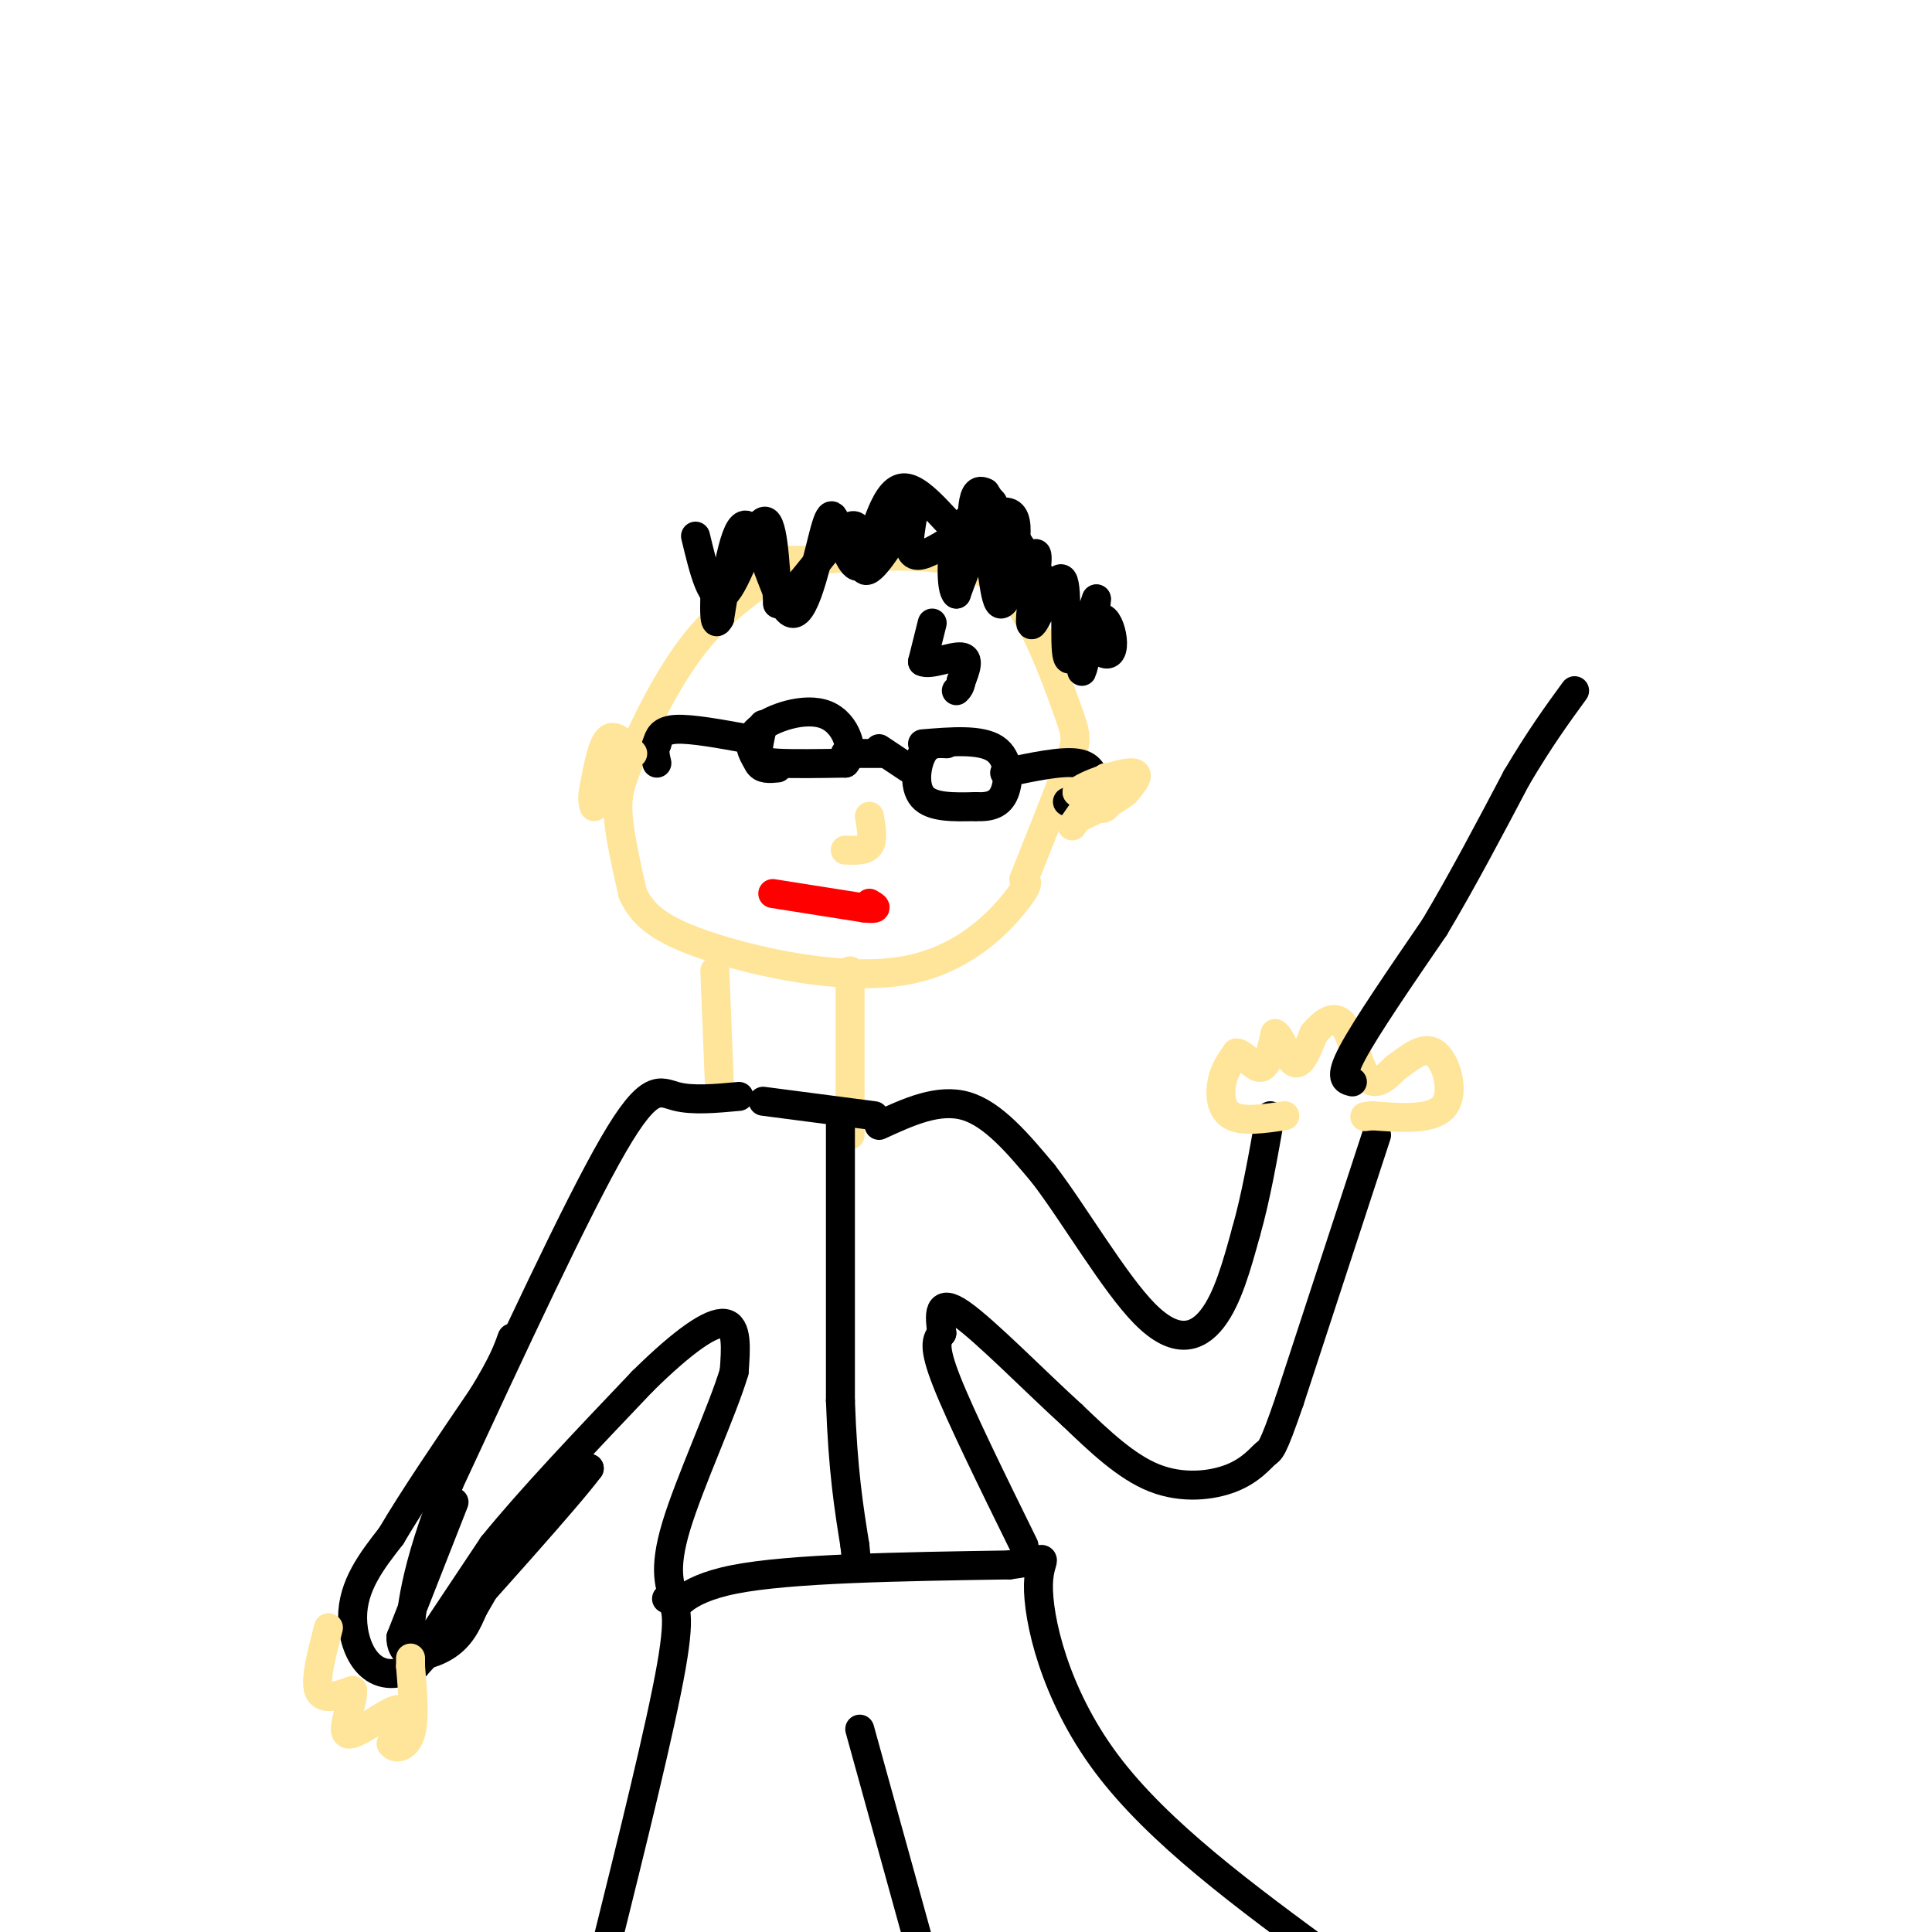 <svg viewBox='0 0 400 400' version='1.1' xmlns='http://www.w3.org/2000/svg' xmlns:xlink='http://www.w3.org/1999/xlink'><g fill='none' stroke='rgb(255,229,153)' stroke-width='6' stroke-linecap='round' stroke-linejoin='round'><path d='M163,117c-6.667,4.452 -13.333,8.905 -19,16c-5.667,7.095 -10.333,16.833 -13,23c-2.667,6.167 -3.333,8.762 -3,13c0.333,4.238 1.667,10.119 3,16'/><path d='M131,185c2.024,4.456 5.584,7.596 16,11c10.416,3.404 27.689,7.070 40,5c12.311,-2.070 19.660,-9.877 23,-14c3.340,-4.123 2.670,-4.561 2,-5'/><path d='M212,182c2.233,-5.577 6.815,-17.021 9,-23c2.185,-5.979 1.973,-6.494 0,-12c-1.973,-5.506 -5.707,-16.002 -10,-22c-4.293,-5.998 -9.147,-7.499 -14,-9'/><path d='M197,116c-7.333,-1.500 -18.667,-0.750 -30,0'/><path d='M167,116c-6.000,0.000 -6.000,0.000 -6,0'/></g>
<g fill='none' stroke='rgb(0,0,0)' stroke-width='6' stroke-linecap='round' stroke-linejoin='round'><path d='M193,129c0.000,0.000 -2.000,8.000 -2,8'/><path d='M191,137c1.467,0.800 6.133,-1.200 8,-1c1.867,0.200 0.933,2.600 0,5'/><path d='M199,141c-0.167,1.167 -0.583,1.583 -1,2'/><path d='M158,150c-0.556,2.311 -1.111,4.622 -1,6c0.111,1.378 0.889,1.822 4,2c3.111,0.178 8.556,0.089 14,0'/><path d='M175,158c2.095,-2.357 0.333,-8.250 -4,-10c-4.333,-1.750 -11.238,0.643 -14,3c-2.762,2.357 -1.381,4.679 0,7'/><path d='M157,158c0.667,1.333 2.333,1.167 4,1'/><path d='M175,156c0.000,0.000 8.000,0.000 8,0'/><path d='M196,154c-1.867,-0.111 -3.733,-0.222 -5,2c-1.267,2.222 -1.933,6.778 0,9c1.933,2.222 6.467,2.111 11,2'/><path d='M202,167c3.000,0.155 5.000,-0.458 6,-3c1.000,-2.542 1.000,-7.012 -2,-9c-3.000,-1.988 -9.000,-1.494 -15,-1'/><path d='M208,160c5.917,-1.250 11.833,-2.500 15,-2c3.167,0.500 3.583,2.750 4,5'/><path d='M227,163c-0.333,1.333 -3.167,2.167 -6,3'/><path d='M182,155c0.000,0.000 6.000,4.000 6,4'/><path d='M155,153c-5.917,-1.083 -11.833,-2.167 -15,-2c-3.167,0.167 -3.583,1.583 -4,3'/><path d='M136,154c-0.667,1.167 -0.333,2.583 0,4'/><path d='M144,111c1.711,7.111 3.422,14.222 6,12c2.578,-2.222 6.022,-13.778 8,-15c1.978,-1.222 2.489,7.889 3,17'/><path d='M161,125c3.798,-1.679 11.792,-14.375 15,-16c3.208,-1.625 1.631,7.821 3,9c1.369,1.179 5.685,-5.911 10,-13'/><path d='M189,105c0.702,0.988 -2.542,9.958 1,10c3.542,0.042 13.869,-8.845 18,-9c4.131,-0.155 2.065,8.423 0,17'/><path d='M208,123c0.893,0.544 3.126,-6.596 3,-6c-0.126,0.596 -2.611,8.930 -4,8c-1.389,-0.930 -1.683,-11.123 -3,-13c-1.317,-1.877 -3.659,4.561 -6,11'/><path d='M198,123c-1.185,-0.798 -1.146,-8.291 0,-12c1.146,-3.709 3.401,-3.632 5,-5c1.599,-1.368 2.542,-4.181 3,0c0.458,4.181 0.431,15.356 2,17c1.569,1.644 4.734,-6.245 6,-8c1.266,-1.755 0.633,2.622 0,7'/><path d='M214,122c-0.367,3.507 -1.284,8.775 0,7c1.284,-1.775 4.769,-10.593 6,-9c1.231,1.593 0.209,13.598 1,16c0.791,2.402 3.396,-4.799 6,-12'/><path d='M227,124c0.083,2.424 -2.710,14.485 -3,15c-0.290,0.515 1.922,-10.515 4,-11c2.078,-0.485 4.022,9.576 0,7c-4.022,-2.576 -14.011,-17.788 -24,-33'/><path d='M204,102c-3.943,-2.206 -1.799,8.780 -4,9c-2.201,0.220 -8.746,-10.325 -13,-10c-4.254,0.325 -6.215,11.522 -8,15c-1.785,3.478 -3.392,-0.761 -5,-5'/><path d='M174,111c-1.153,-2.665 -1.536,-6.828 -3,-2c-1.464,4.828 -4.010,18.646 -7,18c-2.990,-0.646 -6.426,-15.756 -9,-18c-2.574,-2.244 -4.287,8.378 -6,19'/><path d='M149,128c-1.167,2.333 -1.083,-1.333 -1,-5'/></g>
<g fill='none' stroke='rgb(255,229,153)' stroke-width='6' stroke-linecap='round' stroke-linejoin='round'><path d='M131,156c-1.833,-2.083 -3.667,-4.167 -5,-3c-1.333,1.167 -2.167,5.583 -3,10'/><path d='M123,163c-0.500,2.333 -0.250,3.167 0,4'/><path d='M222,171c0.000,0.000 7.000,-10.000 7,-10'/><path d='M229,161c1.356,-0.089 1.244,4.689 0,6c-1.244,1.311 -3.622,-0.844 -6,-3'/><path d='M223,164c1.556,-1.533 8.444,-3.867 11,-4c2.556,-0.133 0.778,1.933 -1,4'/><path d='M233,164c-1.667,1.500 -5.333,3.250 -9,5'/><path d='M148,201c0.000,0.000 1.000,25.000 1,25'/><path d='M176,201c0.000,0.000 0.000,34.000 0,34'/></g>
<g fill='none' stroke='rgb(255,0,0)' stroke-width='6' stroke-linecap='round' stroke-linejoin='round'><path d='M160,185c0.000,0.000 19.000,3.000 19,3'/><path d='M179,188c3.333,0.333 2.167,-0.333 1,-1'/></g>
<g fill='none' stroke='rgb(255,229,153)' stroke-width='6' stroke-linecap='round' stroke-linejoin='round'><path d='M180,169c0.417,2.417 0.833,4.833 0,6c-0.833,1.167 -2.917,1.083 -5,1'/></g>
<g fill='none' stroke='rgb(0,0,0)' stroke-width='6' stroke-linecap='round' stroke-linejoin='round'><path d='M153,227c-4.800,0.444 -9.600,0.889 -13,0c-3.400,-0.889 -5.400,-3.111 -13,10c-7.600,13.111 -20.800,41.556 -34,70'/><path d='M93,307c-7.200,17.911 -8.200,27.689 -8,32c0.200,4.311 1.600,3.156 3,2'/><path d='M182,233c6.167,-2.833 12.333,-5.667 18,-4c5.667,1.667 10.833,7.833 16,14'/><path d='M216,243c6.476,8.452 14.667,22.583 21,29c6.333,6.417 10.810,5.119 14,1c3.190,-4.119 5.095,-11.060 7,-18'/><path d='M258,255c2.000,-7.000 3.500,-15.500 5,-24'/><path d='M285,235c0.000,0.000 -18.000,55.000 -18,55'/><path d='M267,290c-3.694,10.738 -3.928,10.085 -5,11c-1.072,0.915 -2.981,3.400 -7,5c-4.019,1.600 -10.148,2.314 -16,0c-5.852,-2.314 -11.426,-7.657 -17,-13'/><path d='M222,293c-7.578,-6.867 -18.022,-17.533 -23,-21c-4.978,-3.467 -4.489,0.267 -4,4'/><path d='M195,276c-1.111,1.333 -1.889,2.667 1,10c2.889,7.333 9.444,20.667 16,34'/><path d='M86,344c0.000,0.000 16.000,-24.000 16,-24'/><path d='M102,320c7.833,-9.667 19.417,-21.833 31,-34'/><path d='M133,286c8.511,-8.400 14.289,-12.400 17,-12c2.711,0.400 2.356,5.200 2,10'/><path d='M152,284c-2.356,7.956 -9.244,22.844 -12,32c-2.756,9.156 -1.378,12.578 0,16'/><path d='M140,332c0.133,1.511 0.467,-2.711 12,-5c11.533,-2.289 34.267,-2.644 57,-3'/><path d='M209,324c9.905,-1.274 6.167,-2.958 6,4c-0.167,6.958 3.238,22.560 14,37c10.762,14.440 28.881,27.720 47,41'/><path d='M138,331c1.583,0.833 3.167,1.667 1,14c-2.167,12.333 -8.083,36.167 -14,60'/><path d='M178,358c0.000,0.000 13.000,47.000 13,47'/></g>
<g fill='none' stroke='rgb(255,229,153)' stroke-width='6' stroke-linecap='round' stroke-linejoin='round'><path d='M266,231c-4.356,0.644 -8.711,1.289 -11,0c-2.289,-1.289 -2.511,-4.511 -2,-7c0.511,-2.489 1.756,-4.244 3,-6'/><path d='M256,218c1.444,0.044 3.556,3.156 5,3c1.444,-0.156 2.222,-3.578 3,-7'/><path d='M264,214c1.178,0.511 2.622,5.289 4,6c1.378,0.711 2.689,-2.644 4,-6'/><path d='M272,214c1.750,-2.060 4.125,-4.208 6,-2c1.875,2.208 3.250,8.774 5,11c1.750,2.226 3.875,0.113 6,-2'/><path d='M289,221c2.440,-1.619 5.542,-4.667 8,-3c2.458,1.667 4.274,8.048 2,11c-2.274,2.952 -8.637,2.476 -15,2'/><path d='M284,231c-2.500,0.333 -1.250,0.167 0,0'/></g>
<g fill='none' stroke='rgb(0,0,0)' stroke-width='6' stroke-linecap='round' stroke-linejoin='round'><path d='M280,224c-1.417,-0.333 -2.833,-0.667 0,-6c2.833,-5.333 9.917,-15.667 17,-26'/><path d='M297,192c5.667,-9.500 11.333,-20.250 17,-31'/><path d='M314,161c4.833,-8.167 8.417,-13.083 12,-18'/><path d='M94,311c0.000,0.000 -11.000,28.000 -11,28'/><path d='M83,339c0.022,5.156 5.578,4.044 9,2c3.422,-2.044 4.711,-5.022 6,-8'/><path d='M98,333c3.600,-6.089 9.600,-17.311 14,-23c4.400,-5.689 7.200,-5.844 10,-6'/><path d='M122,304c-4.333,5.833 -20.167,23.417 -36,41'/><path d='M86,345c-8.844,4.911 -12.956,-3.311 -13,-10c-0.044,-6.689 3.978,-11.844 8,-17'/><path d='M81,318c4.500,-7.667 11.750,-18.333 19,-29'/><path d='M100,289c4.167,-6.833 5.083,-9.417 6,-12'/></g>
<g fill='none' stroke='rgb(255,229,153)' stroke-width='6' stroke-linecap='round' stroke-linejoin='round'><path d='M68,337c-1.417,5.417 -2.833,10.833 -2,13c0.833,2.167 3.917,1.083 7,0'/><path d='M73,350c0.250,2.417 -2.625,8.458 -1,9c1.625,0.542 7.750,-4.417 10,-5c2.250,-0.583 0.625,3.208 -1,7'/><path d='M81,361c0.733,1.267 3.067,0.933 4,-2c0.933,-2.933 0.467,-8.467 0,-14'/><path d='M85,345c0.000,-2.500 0.000,-1.750 0,-1'/></g>
<g fill='none' stroke='rgb(0,0,0)' stroke-width='6' stroke-linecap='round' stroke-linejoin='round'><path d='M158,228c0.000,0.000 23.000,3.000 23,3'/><path d='M174,233c0.000,0.000 0.000,57.000 0,57'/><path d='M174,290c0.500,14.500 1.750,22.250 3,30'/><path d='M177,320c0.500,5.000 0.250,2.500 0,0'/></g>
</svg>